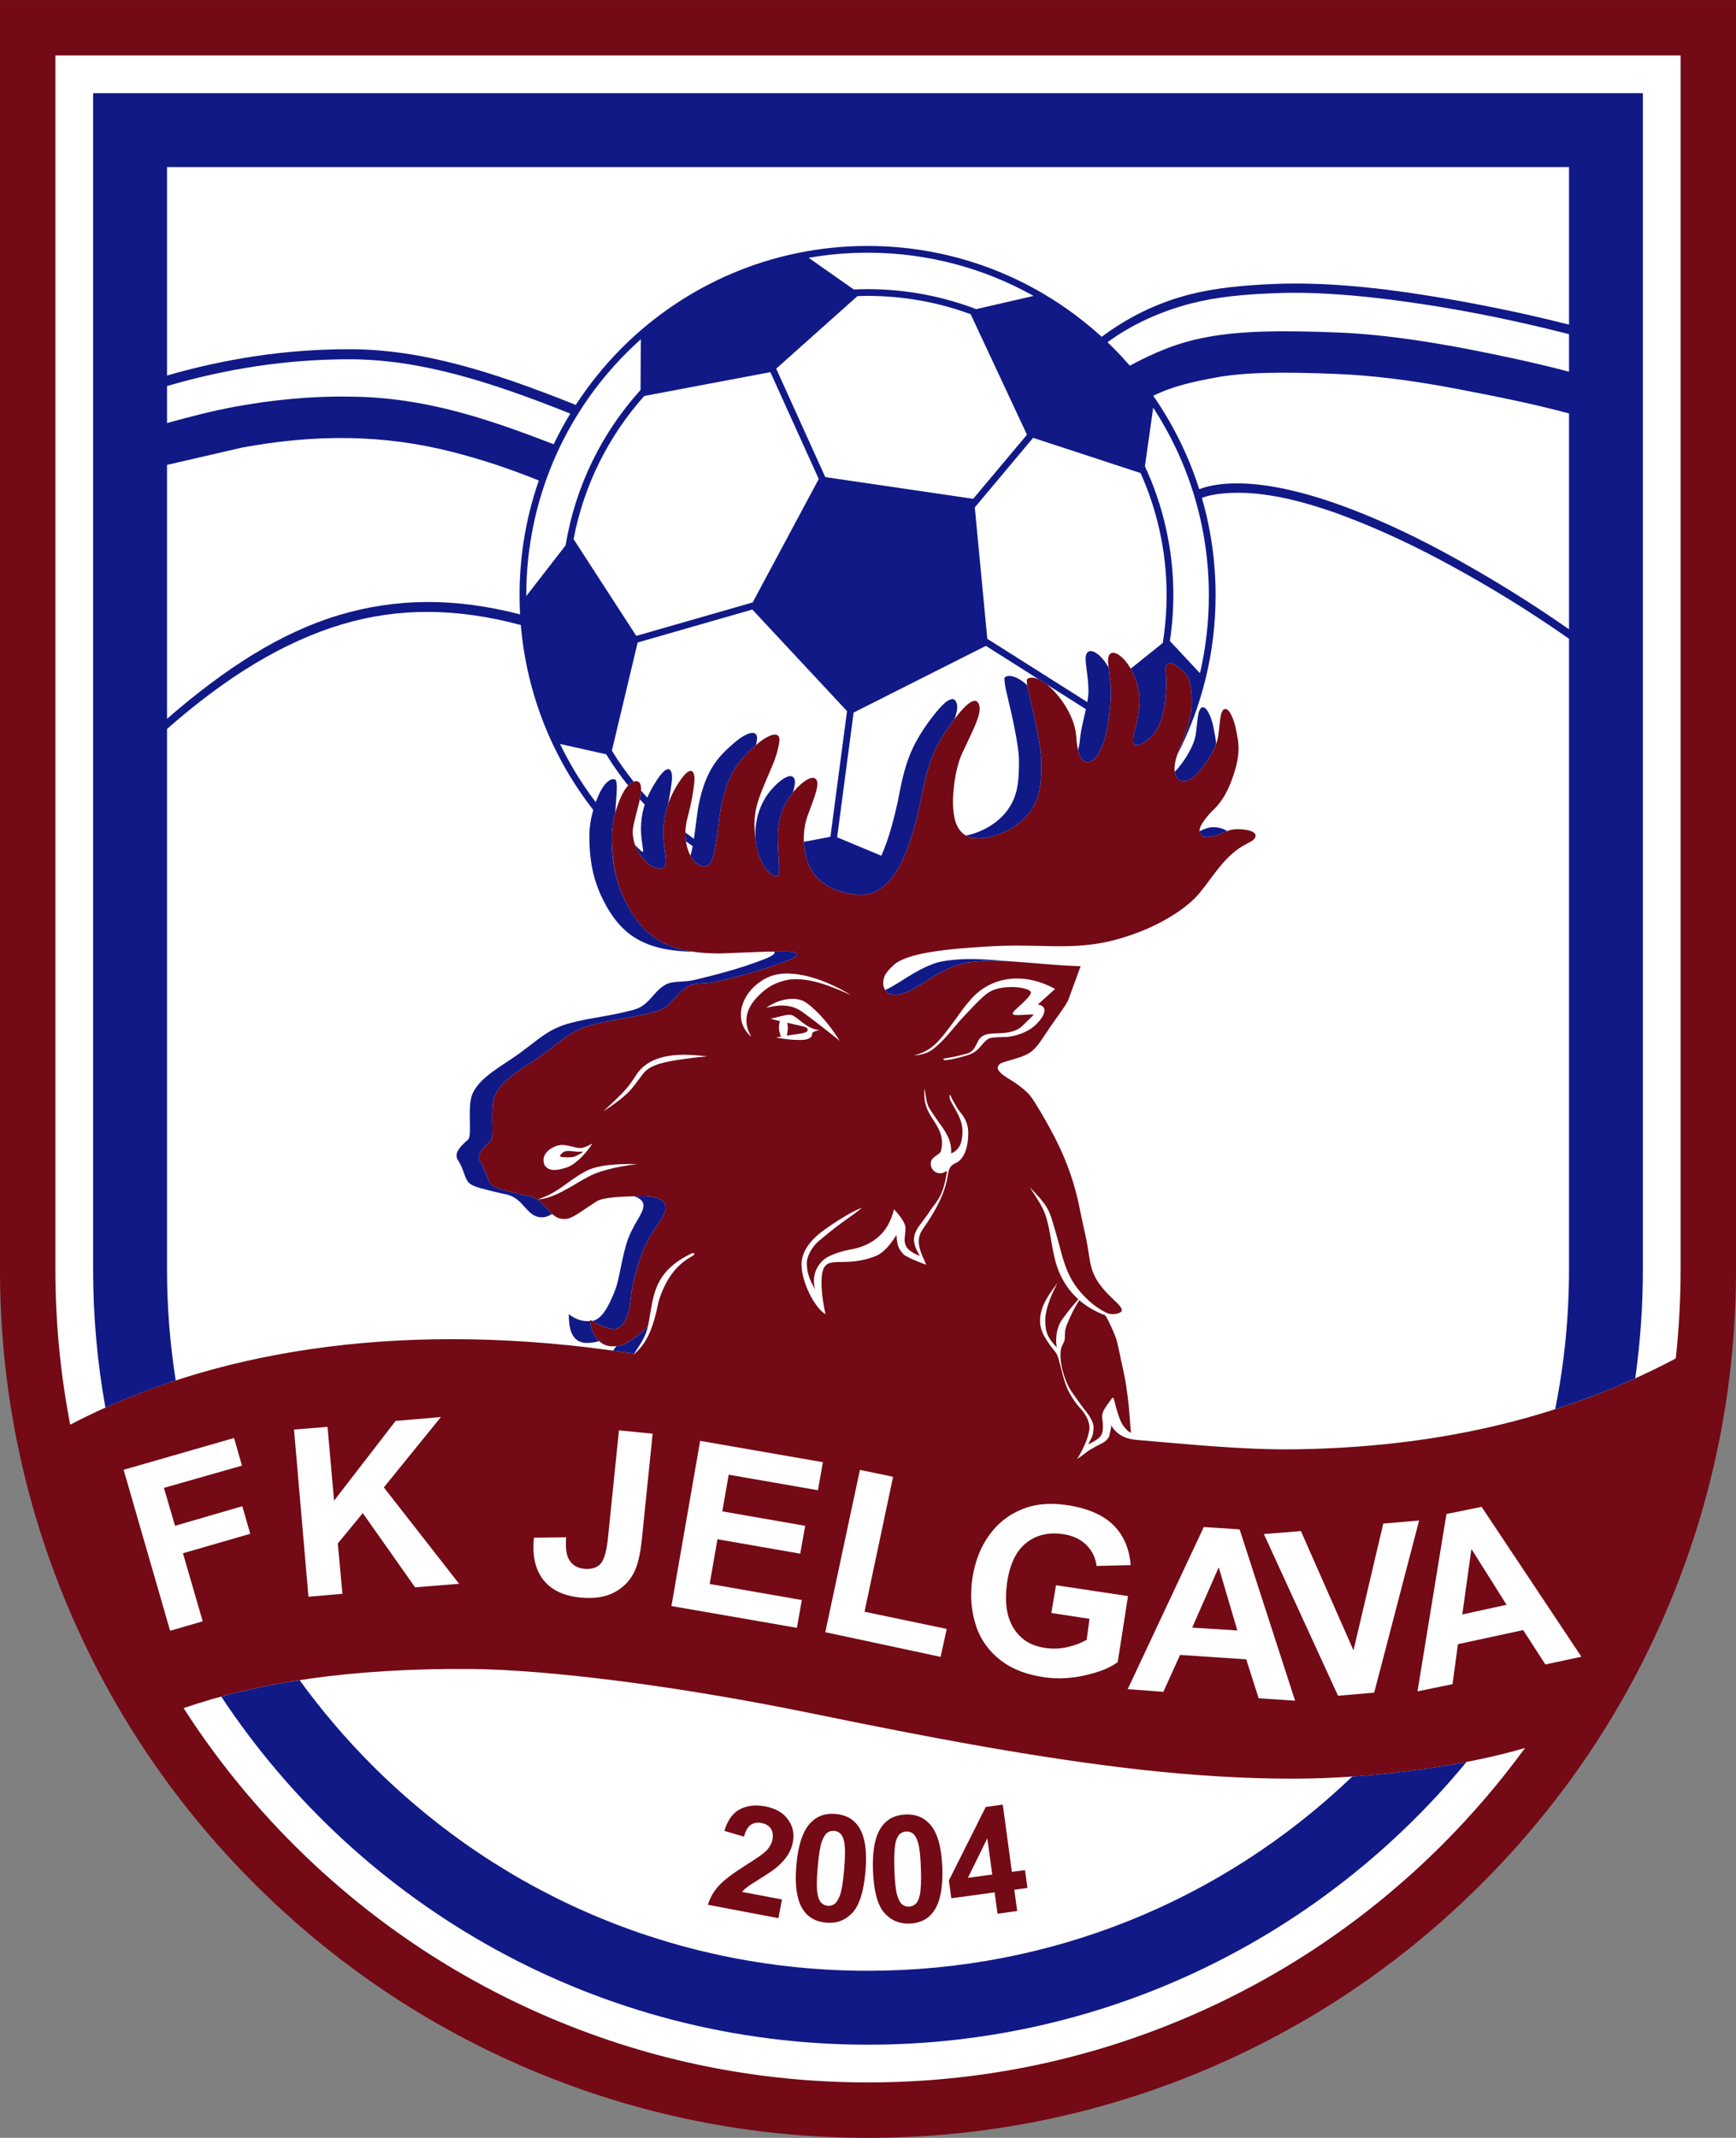 <?xml version="1.0" encoding="UTF-8"?>
<svg xmlns="http://www.w3.org/2000/svg" xmlns:xlink="http://www.w3.org/1999/xlink" width="267.96pt" height="329.89pt" viewBox="0 0 267.96 329.89" version="1.1">
<rect x="0" y="0" width="267.96" height="329.89" fill="#808080" stroke="none"/>
<g id="surface1">
<path style=" stroke:none;fill-rule:nonzero;fill:rgb(45.093%,3.922%,8.617%);fill-opacity:1;" d="M 0 0.004 L 0 195.91 C 0 213.988 3.543 231.539 10.535 248.066 C 17.285 264.023 26.941 278.348 39.242 290.648 C 51.543 302.949 65.867 312.605 81.824 319.355 C 98.352 326.344 115.898 329.891 133.98 329.891 C 152.062 329.891 169.609 326.344 186.137 319.355 C 202.094 312.605 216.422 302.949 228.719 290.648 C 241.02 278.348 250.68 264.023 257.43 248.066 C 264.418 231.539 267.961 213.988 267.961 195.91 L 267.965 0.004 "/>
<path style=" stroke:none;fill-rule:nonzero;fill:rgb(100%,100%,100%);fill-opacity:1;" d="M 222.672 284.602 C 211.152 296.121 197.738 305.16 182.805 311.477 C 167.34 318.02 150.91 321.336 133.98 321.336 C 117.051 321.336 100.621 318.02 85.156 311.477 C 70.219 305.16 56.809 296.121 45.289 284.602 C 38.855 278.164 33.191 271.137 28.344 263.582 C 39.488 259.707 53.914 257.383 72.809 257.539 C 84.262 257.668 103.621 259.938 125.621 264.457 C 142.645 267.953 160.105 271.309 176.375 273.113 C 184.488 274.008 192.32 274.465 199.629 274.469 C 212.453 274.445 226.602 272.375 235.406 269.715 C 231.574 274.969 227.328 279.941 222.672 284.602 "/>
<path style=" stroke:none;fill-rule:nonzero;fill:rgb(100%,100%,100%);fill-opacity:1;" d="M 259.41 195.91 C 259.41 200.52 259.152 205.098 258.664 209.625 C 240.27 219.352 220.551 223.371 199.793 223.641 C 191.852 223.742 183.559 222.867 175.395 222.188 C 173.691 222.047 172.289 221.316 171.539 219.957 C 171.48 220.465 171.289 221.355 171.215 221.609 C 171.117 221.93 170.605 222.453 170.352 222.57 C 170.066 222.703 168.434 223.594 168.27 223.695 C 167.586 224.117 167.004 224.672 166.246 225.148 C 167.137 223.754 167.945 222.023 168.145 220.594 C 168.273 219.672 167.785 218.434 166.754 217.316 C 165.812 216.297 165.164 215.148 164.906 214.621 C 164.227 213.242 163.895 211.48 163.594 210.426 C 163.48 210.027 163.348 209.422 163.152 209.035 C 162.871 208.477 162.488 208.16 162.148 207.672 C 161.344 206.5 160.547 205.426 160.535 203.801 C 160.52 201.32 162.305 199.254 163.242 197.957 C 162.555 199.258 161.328 201.746 161.34 203.805 C 161.348 205.742 161.824 206.508 163.109 207.922 C 162.852 206.379 163.176 204.66 163.918 203.648 C 165.172 201.941 165.422 201.68 166.449 200.484 C 165.418 199.551 164.539 198.516 163.727 196.84 C 162.285 193.875 162.363 190.363 161.336 187.391 C 160.895 186.109 159.926 184.746 158.949 183.199 C 159.656 183.969 161.402 185.605 162.027 187.219 C 162.527 188.492 163.305 191.383 163.789 193.211 C 164.562 196.137 165.438 197.859 166.793 199.402 C 167.797 200.551 169.07 201.727 170.738 202.551 C 171.539 202.945 172.414 202.762 172.848 202.559 C 173.617 202.207 172.781 201.371 171.945 200.598 C 170.211 198.973 169.262 197.734 168.703 196.316 C 168.223 195.086 168.121 193.699 167.82 192.023 C 167.547 190.484 167.004 188.289 166.715 186.781 C 165.531 180.594 163.289 176.242 161.395 172.914 C 160.277 170.945 159.219 169.215 158.676 168.695 C 157.215 167.297 155.984 166.648 155.426 166.289 C 154.75 165.855 153.984 165.281 154.004 164.734 C 154.016 164.434 154.281 164.094 154.906 163.906 C 156.996 163.289 158.105 163.008 158.988 162.406 C 159.793 161.859 160.41 161.039 161.328 159.629 C 162.867 157.262 164.688 154.988 164.93 154.199 L 166.797 149.098 C 161.078 148.914 155.523 148.043 151.641 148.301 C 150.262 148.391 148.754 148.543 147.594 148.965 C 143.441 150.477 140.812 153.492 138.125 153.512 C 136.84 153.523 136.305 152.52 136.324 151.668 C 136.352 150.512 136.879 149.941 137.918 148.941 C 139.836 147.094 145.926 146.535 149.43 146.258 C 152.215 146.039 154.707 145.91 156.852 145.914 C 164.172 145.926 168.52 146.691 176.039 143.742 C 179.301 142.465 183.121 140.27 185.156 137.797 C 186.668 135.957 187.867 134.078 189.289 132.602 C 189.949 131.922 190.707 131.254 191.387 130.812 C 192.703 129.957 193.789 129.746 193.805 128.938 C 193.824 128.113 191.621 127.828 190.352 127.992 C 189.098 128.152 187.953 129.133 186.348 129.148 C 185.453 129.16 185.164 128.535 185.156 128.109 C 185.145 127.344 186.562 125.633 187.32 124.934 C 188.734 123.629 189.602 121.801 190.148 120.297 C 190.773 118.578 191.176 117.031 191.176 115.492 C 191.18 114.535 191.02 113.773 190.754 112.445 C 190.5 111.184 189.84 109.383 189.125 109.398 C 188.234 109.418 188.324 112.02 187.996 113.777 C 187.602 115.898 185.676 118.535 184.574 119.598 C 183.379 120.754 182.496 120.664 181.945 120.27 C 181.176 119.715 181.023 118.266 181.84 116.102 C 182.809 113.543 183.969 111.273 183.953 108.102 C 183.949 106.938 183.797 105.809 183.504 104.863 C 183.246 104.051 182.453 103.395 181.805 102.898 C 180.859 102.176 179.902 101.992 179.922 103.242 C 179.934 103.98 180.035 104.688 180.023 105.363 C 179.988 107.891 179.672 109.988 179.062 111.535 C 178.551 112.852 177.781 113.812 176.645 114.531 C 175.941 114.965 174.918 115.414 174.914 114.195 C 174.91 113.184 175.262 112.676 175.48 111.461 C 175.969 108.809 176.246 106.809 174.902 103.91 C 173.602 101.102 171.348 99.738 171.055 101.547 C 170.906 102.461 171.465 104.582 171.469 106.902 C 171.473 109.055 170.953 112.613 170.535 113.98 C 169.898 116.043 168.902 117.641 167.859 117.613 C 166.91 117.586 166.316 116.52 166.121 113.621 C 165.895 110.227 163.086 106.508 160.906 105.133 C 160.305 104.758 159.723 104.559 159.234 104.566 C 158.832 104.57 158.461 104.723 158.488 105.047 C 158.559 105.906 158.598 106.188 158.891 107.406 C 159.438 109.699 160.738 115.113 160.738 117.645 C 160.738 120.953 160.617 123.699 158.176 126.215 C 155.461 129.008 151.188 129.82 149.512 129.133 C 148.02 128.52 147.098 127.078 147.098 123.672 C 147.098 122.711 147.254 118.984 148.551 116.16 C 149.871 113.281 151.199 110.906 151.219 109.387 C 151.223 108.734 150.926 108.148 150.504 108.145 C 149.492 108.133 148.023 110.035 146.996 111.402 C 145.68 113.145 144.473 115.176 143.738 117.172 C 142.707 119.957 142.324 122.621 142.004 124.109 C 140.973 128.605 138.781 138.168 132.859 138.074 C 130.188 138.031 126.727 136.934 125.152 134.109 C 124.031 132.105 123.641 128.707 124.656 125.887 C 125.645 123.133 126.898 120.395 125.629 120.051 C 125.035 119.887 123.871 120.578 122.512 122.129 C 121.211 123.609 120.016 126.055 120.047 129.152 C 120.074 132.227 120.586 135.227 119.871 135.246 C 119.254 135.262 118.293 134.316 117.688 133.25 C 116.914 131.891 116.559 130.117 116.465 127.676 C 116.355 124.926 117.121 123.062 118.395 120.078 C 119.402 117.723 119.926 116.637 120.285 114.551 C 120.441 113.641 120.055 113.324 119.543 113.352 C 118.723 113.398 117.48 114.289 116.945 114.754 C 114.652 116.754 112.418 118.684 111.266 124.668 C 111.105 125.512 110.938 127.07 110.738 128.5 C 110.371 131.094 110.078 133.711 108.734 133.691 C 107.703 133.676 106.715 132.648 106.207 131.195 C 105.723 129.801 105.578 128.156 106.164 126 C 106.746 123.848 107.039 122.035 107.176 120.656 C 107.324 119.098 106.734 117.789 104.863 120.617 C 103.141 123.227 102.359 125.859 102.391 128.668 C 102.43 131.723 103.555 134.059 101.84 134.027 C 100.621 134.008 99.625 133.035 98.77 131.844 C 98 130.773 97.684 129.445 97.66 128.379 C 97.645 127.672 98.035 126.254 98.516 124.387 C 99.109 122.094 99.125 120.824 98.422 120.582 C 97.801 120.367 96.797 121.012 96.016 122.625 C 95.176 124.352 94.41 126.855 94.43 129.207 C 94.469 134.07 95.414 136.48 96.07 138.109 C 98.871 144.309 102.57 147.109 110.984 147.125 C 111.668 147.125 117.855 146.848 118.23 146.848 C 119.988 146.852 121.77 146.742 122.59 146.938 C 123.32 147.113 123.309 147.547 121.414 148.281 C 117.793 149.691 114.445 150.559 110.742 151.461 C 108.941 151.902 107.383 151.547 106.184 152.207 C 104.242 153.277 103.711 155.445 101.238 156.094 C 97.094 157.18 94.707 157.27 91.562 158.105 C 88.18 159.004 86.918 160.402 83.684 162.77 C 81.035 164.715 77.871 166.254 76.543 168.723 C 75.887 169.945 75.98 171.738 75.977 172.84 C 76.047 176.305 75.965 175.855 75.117 176.648 C 74.324 177.398 73.535 178.344 74.152 179.293 C 75.105 180.746 75.148 182.172 75.898 182.836 C 76.344 183.227 77.105 183.496 78.504 183.84 C 79.754 184.145 80.621 184.387 81.418 184.527 C 83.047 184.824 83.859 185.871 84.473 186.543 C 85.25 187.391 85.848 188.098 87.152 188.105 C 88.273 188.109 89.445 187.094 92.039 185.406 C 93.117 184.711 96.113 184.625 99.02 184.574 C 101.426 184.531 102.801 185.305 102.785 186.266 C 102.762 187.719 100.91 189.328 99.566 192.309 C 98.266 195.195 97.531 198.602 97.395 200.109 C 97.117 203.227 96.227 205.07 94.672 205.07 C 93.891 205.07 92.477 204.523 91.09 203.66 C 91.109 205.355 92.27 207.77 94.535 207.754 C 96.301 207.738 96.957 207.148 98.477 206.035 C 99.113 205.57 99.949 204.801 100.203 204.312 C 100.031 205.98 99.078 207.473 97.879 208.93 C 96.98 208.645 95.738 208.629 93.848 208.305 C 60.59 203.848 32.336 208.598 10.836 219.84 L 10.836 219.844 C 9.324 212.016 8.551 204.02 8.551 195.91 L 8.551 8.555 L 259.41 8.555 "/>
<path style=" stroke:none;fill-rule:nonzero;fill:rgb(45.093%,3.922%,8.617%);fill-opacity:1;" d="M 170.539 202.938 C 169.023 202.371 167.691 201.59 166.586 200.629 C 165.758 201.945 165.207 203.105 164.684 204.391 C 164.43 205.016 164.355 205.5 164.367 206.359 C 164.379 207.176 163.891 207.441 163.754 208.258 C 163.617 209.074 163.715 210.301 163.996 211.41 C 164.277 212.508 164.746 213.82 165.52 214.906 C 166.23 215.902 166.715 216.633 167.277 217.344 C 167.895 218.121 168.824 219.262 168.789 220.336 C 168.746 221.707 168.5 221.758 167.961 222.891 C 169.801 221.961 170.23 221.605 170.246 220.164 C 170.262 219.246 169.922 218.57 170.312 217.742 C 170.629 217.082 171.266 216.305 171.641 215.762 C 171.945 215.324 172.078 216.605 172.273 217.211 C 172.562 218.113 172.895 219.391 173.441 220.078 C 174.074 220.871 174.281 220.957 174.562 221.098 C 174.398 219.262 174.305 217.305 174.074 215.613 C 173.867 214.113 173.789 213.25 173.402 211.562 C 173.055 210.035 172.691 208.02 172.34 206.762 C 172.098 205.891 170.805 203.059 170.539 202.938 "/>
<path style=" stroke:none;fill-rule:nonzero;fill:rgb(100%,100%,100%);fill-opacity:1;" d="M 89.988 177.68 C 89.887 177.844 89.672 177.984 89.504 178.074 C 88.859 178.418 88.562 178.586 87.805 178.586 C 87.523 178.586 86.676 178.613 86.473 178.449 C 86.297 178.305 86.887 177.809 87.047 177.734 C 87.801 177.383 89.023 177.883 89.988 177.68 M 91.418 176.445 C 91.082 176.691 90.051 177.164 89.605 177.156 C 88.793 177.148 87.801 176.691 86.805 176.676 C 85.625 176.656 83.891 177.664 83.891 178.977 C 83.891 179.242 83.93 179.656 84.137 179.906 C 84.508 180.367 85.023 180.543 85.555 180.543 C 86.168 180.539 86.836 180.34 87.391 180.18 C 89.059 179.695 91.02 177.25 91.418 176.445 M 83.008 185.07 C 86.176 184.059 87.578 182.277 90.098 180.906 C 91.68 179.949 94.105 179.547 98.418 179.629 C 94.906 180.043 92.223 180.762 90.621 181.68 C 88.223 182.992 85.383 185.027 83.008 185.07 M 97.789 209.039 C 98.629 207.695 99.234 206.898 99.707 205.691 C 100.105 204.656 100.238 203.309 100.598 201.359 C 101.191 198.133 102.336 195.562 106.715 193.426 C 107.113 193.25 107.477 193.516 106.797 193.859 C 104.59 195.07 103.32 196.871 102.527 198.57 C 102.133 199.414 101.777 200.312 101.637 200.941 C 100.777 205.164 99.805 207.34 97.789 209.039 M 142.684 167.973 C 142.57 169.719 142.883 170.789 143.418 171.762 C 144.234 173.246 145.406 174.43 145.406 176.391 C 145.406 176.777 145.312 177.641 145.109 177.852 C 144.512 178.449 143.684 178.602 143.668 179.539 C 143.652 180.527 144.426 181.051 145.109 181.051 C 145.777 181.055 146.203 180.539 146.176 180.785 C 145.906 182.32 145.641 183.703 144.871 184.984 C 144.477 185.648 143.77 186.48 143.57 186.812 C 142.992 187.781 141.883 189.047 141.512 189.746 C 141.086 190.551 140.617 191.641 141.988 193.77 C 141.402 193.66 140.223 192.945 139.945 192.457 C 139.352 191.406 139.766 190.895 139.766 189.477 C 139.766 188.984 139.383 188.113 137.996 186.594 C 137.586 188.125 136.578 191.918 131.102 192.848 C 129.891 193.059 128.094 193.66 127.359 194.219 C 125.965 195.289 125.289 196.918 125.816 199.039 C 125.379 198.027 124.539 196.984 124.539 194.863 C 124.539 193.812 125.41 192.324 126.34 191.543 C 127.68 190.418 128.938 189.395 130.059 188.594 C 131.02 187.91 132.324 187.004 133.078 186.348 C 131.152 187.07 128.734 188.738 127.516 189.574 C 125.23 191.141 123.719 193.016 123.719 195.137 C 123.719 197.836 125.758 201.859 127.426 202.793 C 126.98 200.855 126.586 198.043 126.934 196.395 C 127.055 195.82 127.223 195.332 127.777 195.023 C 128.27 194.742 129.062 194.742 130.059 194.734 C 132.027 194.719 133.555 194.457 135.133 193.836 C 136.582 193.266 137.691 191.629 138.371 190.582 C 138.434 191.352 138.5 192.141 138.816 192.699 C 138.93 192.902 139.414 193.578 139.664 193.719 C 140.883 194.406 141.711 194.684 142.965 195.168 C 142.402 193.715 141.047 191.66 142.395 189.734 C 144.273 187.059 145.832 184.332 146.273 181.477 C 146.5 180.023 146.832 179.793 147.621 179.418 C 148.746 178.887 149.434 177.129 149.453 175.027 C 149.492 173.191 148.77 172.297 148.059 171.418 C 147.816 171.125 146.863 169.445 146.832 169.32 C 146.594 168.445 146.441 169.305 146.73 169.871 C 147.465 171.301 148.559 172.691 148.559 174.543 C 148.559 176.176 148.207 177.391 146.812 177.996 C 146.926 175.957 146.02 174.711 144.766 172.969 C 144.395 172.449 143.523 171.219 143.27 170.66 C 142.93 169.898 142.812 168.359 142.684 167.973 M 141.07 162.867 C 143.859 162.133 144.871 160.887 147.766 156.895 C 148.281 156.184 148.895 155.293 149.652 154.445 C 152.559 150.887 157.656 149.746 162.859 152.605 L 160.199 155.004 C 161.934 155.281 161.219 156.844 159.859 158.145 C 158.598 159.344 156.543 160.012 154.949 160.027 C 154.164 160.039 152.91 160.062 152.539 160.309 C 151.488 161 151.246 162.066 149.762 162.68 C 149.188 162.91 147.043 163.512 145.977 163.59 C 145.516 163.617 145.598 163.359 145.699 163.344 C 147.168 163.137 148.363 162.82 149.277 162.574 C 150.012 162.375 150.352 161.848 150.645 161.301 C 150.977 160.688 151.117 160.047 152.031 159.695 C 152.387 159.559 152.961 159.477 153.566 159.461 C 154.809 159.43 156.805 159.418 157.938 158.176 L 159.539 156.594 C 159.719 156.457 157.902 156.629 157.191 156.641 C 156.523 156.648 155.93 156.609 156.645 155.895 C 157.137 155.402 159.098 153.801 159.125 153.172 C 159.141 152.695 157.652 152.32 156.242 152.309 C 153.965 152.293 152.824 152.871 151.887 153.684 C 151.008 154.445 150.031 155.516 148.754 156.859 C 147.348 158.34 145.641 160.742 143.879 161.992 C 143.191 162.484 142.246 162.797 141.07 162.867 M 93.117 171.492 C 94.387 170.273 95.73 169.137 96.852 167.785 C 97.477 167.035 97.922 166.262 98.504 165.434 C 100.391 163.062 103.824 162.297 109.16 163.02 C 107.637 163.121 106.07 163.344 104.922 163.508 C 101.695 163.965 100.066 164.598 99.254 165.711 C 98.328 166.855 97.742 167.883 96.621 168.902 C 95.617 169.809 94.418 170.652 93.117 171.492 M 115.965 159.992 C 114.562 157.562 114.984 155.094 118.414 152.504 C 119.645 151.652 121.305 151.078 122.855 151.094 C 125.523 151.117 128.098 152.094 131.383 153.574 C 128.07 151.516 123.852 149.938 120.602 150.262 C 119.363 150.387 118.32 150.801 117.32 151.508 C 114.266 153.602 113.172 157.594 115.965 159.992 M 118.254 155.527 C 120.656 154.879 122.445 155.07 124.07 156.309 C 125.883 157.645 127.727 159.078 129.594 160.594 C 128.238 158.332 126.172 155.941 124.523 154.785 C 122.902 153.551 120.094 154.191 118.254 155.527 M 121.516 157.82 C 121.66 158.434 121.629 159.094 121.434 159.801 L 123.543 159.496 C 125.121 159.293 124.902 158.566 123.867 158.359 Z M 118.934 157.199 C 120.059 156.988 121.145 156.578 121.898 156.582 C 122.965 156.586 124.258 158.77 126.496 158.957 C 126.098 159.031 125.367 159.199 125.363 159.504 C 125.371 160.176 124.672 160.523 123.273 160.473 C 122.238 160.484 121.082 160.324 119.789 160.105 C 120.152 160.035 120.359 159.992 120.555 159.949 C 120.191 159.152 120.137 158.375 120.391 157.578 "/>
<path style=" stroke:none;fill-rule:nonzero;fill:rgb(100%,100%,100%);fill-opacity:1;" d="M 163 244.617 L 162.281 248.895 L 168.164 249.801 L 167.734 253.039 C 166.867 253.531 165.949 253.887 164.801 254.152 C 163.648 254.426 162.516 254.457 161.426 254.305 C 159.23 253.992 157.676 253.094 156.539 251.379 C 155.402 249.66 155.02 247.281 155.449 244.234 C 155.852 241.402 156.816 239.367 158.359 238.117 C 159.902 236.871 161.805 236.406 164.066 236.727 C 165.562 236.941 166.754 237.496 167.648 238.367 C 168.543 239.238 169.086 240.32 169.27 241.637 L 174.523 241.512 C 174.344 239.074 173.48 236.953 171.879 235.359 C 170.281 233.77 167.816 232.695 164.629 232.242 C 162.18 231.895 160.105 232.059 158.336 232.676 C 156.02 233.48 154.18 234.867 152.766 236.785 C 151.352 238.707 150.453 241.012 150.074 243.684 C 149.727 246.148 149.902 248.5 150.609 250.742 C 151.32 252.984 152.645 254.805 154.484 256.219 C 156.32 257.629 158.555 258.441 161.238 258.82 C 163.352 259.121 165.43 258.996 167.605 258.492 C 169.777 257.984 171.289 257.375 172.527 256.477 L 174.113 246.289 "/>
<path style=" stroke:none;fill-rule:nonzero;fill:rgb(100%,100%,100%);fill-opacity:1;" d="M 137.852 227.883 L 132.734 226.812 L 127.387 251.863 L 145.184 255.668 L 146.133 251.359 L 133.445 248.707 "/>
<path style=" stroke:none;fill-rule:nonzero;fill:rgb(100%,100%,100%);fill-opacity:1;" d="M 213.512 235.105 L 208.918 254.664 L 200.801 236.254 L 195.086 236.723 L 206.531 261.668 L 212.113 261.191 L 219.047 234.629 "/>
<path style=" stroke:none;fill-rule:nonzero;fill:rgb(100%,100%,100%);fill-opacity:1;" d="M 225.715 249.121 L 227.121 239.016 L 232.547 247.633 Z M 228.691 232.52 L 223.266 233.625 L 218.797 260.996 L 224.207 259.875 L 225.039 253.711 L 235.105 251.535 L 238.539 256.84 L 244.094 255.645 "/>
<path style=" stroke:none;fill-rule:nonzero;fill:rgb(100%,100%,100%);fill-opacity:1;" d="M 37.402 232.422 L 27.016 235.445 L 25.305 229.594 L 37.348 226.16 L 36.129 221.895 L 19.082 226.801 L 26.258 251.645 L 31.289 250.184 L 28.238 239.68 L 38.625 236.676 "/>
<path style=" stroke:none;fill-rule:nonzero;fill:rgb(100%,100%,100%);fill-opacity:1;" d="M 184.02 251.16 L 188.117 241.848 L 190.988 251.594 Z M 185.812 235.633 L 174.066 260.656 L 179.57 261.062 L 182.148 255.371 L 192.363 256.051 L 194.277 262.055 L 199.902 262.43 L 191.34 235.996 "/>
<path style=" stroke:none;fill-rule:nonzero;fill:rgb(100%,100%,100%);fill-opacity:1;" d="M 93.848 237.273 C 93.633 239.363 93.254 240.684 92.707 241.297 C 92.156 241.914 91.297 242.191 90.141 242.074 C 88.992 241.957 88.18 241.406 87.711 240.422 C 87.398 239.773 87.289 238.707 87.383 237.219 L 82.414 237.285 C 82.141 240.043 82.621 242.203 83.848 243.766 C 85.078 245.34 86.965 246.246 89.512 246.508 C 91.68 246.727 93.473 246.457 94.895 245.68 C 96.312 244.906 97.355 243.797 98.008 242.344 C 98.504 241.238 98.859 239.605 99.078 237.477 L 100.738 221.23 L 95.539 220.715 "/>
<path style=" stroke:none;fill-rule:nonzero;fill:rgb(100%,100%,100%);fill-opacity:1;" d="M 123.766 246.898 L 109.543 244.418 L 110.742 237.52 L 123.52 239.746 L 124.285 235.445 L 111.492 233.219 L 112.477 227.559 L 126.258 229.957 L 127.012 225.629 L 108.07 222.336 L 103.637 247.828 L 123.004 251.188 "/>
<path style=" stroke:none;fill-rule:nonzero;fill:rgb(100%,100%,100%);fill-opacity:1;" d="M 68.059 218.66 L 61.062 219.262 L 51.562 231.57 L 50.559 220.18 L 45.383 220.594 L 47.609 246.391 L 52.855 245.934 L 52.141 238.168 L 55.996 233.488 L 64.074 244.938 L 70.863 244.391 L 59.246 229.52 "/>
<path style=" stroke:none;fill-rule:nonzero;fill:rgb(45.093%,3.922%,8.617%);fill-opacity:1;" d="M 118.105 278.742 C 116.645 278.465 115.359 278.605 114.246 279.164 C 113.129 279.727 112.32 280.844 111.809 282.52 L 114.844 283.414 C 115.078 282.523 115.422 281.914 115.879 281.598 C 116.336 281.281 116.887 281.18 117.539 281.305 C 118.195 281.43 118.672 281.715 118.973 282.156 C 119.277 282.602 119.359 283.168 119.23 283.859 C 119.109 284.484 118.773 285.078 118.227 285.641 C 117.82 286.043 116.797 286.766 115.145 287.801 C 113.102 289.086 111.691 290.156 110.918 291.023 C 110.137 291.891 109.59 292.855 109.262 293.926 L 120.152 295.992 L 120.699 293.105 L 114.531 291.934 C 114.746 291.684 115.016 291.438 115.332 291.195 C 115.648 290.949 116.387 290.469 117.539 289.758 C 118.684 289.047 119.496 288.484 119.965 288.074 C 120.668 287.465 121.215 286.852 121.598 286.238 C 121.984 285.633 122.25 284.961 122.387 284.23 C 122.633 282.949 122.379 281.789 121.629 280.754 C 120.879 279.719 119.707 279.047 118.105 278.742 "/>
<path style=" stroke:none;fill-rule:nonzero;fill:rgb(45.093%,3.922%,8.617%);fill-opacity:1;" d="M 141.965 292.469 C 141.824 293.109 141.605 293.551 141.312 293.805 C 141.023 294.059 140.688 294.195 140.301 294.207 C 139.922 294.223 139.578 294.113 139.273 293.883 C 138.969 293.652 138.703 293.18 138.484 292.461 C 138.27 291.746 138.121 290.422 138.051 288.492 C 137.984 286.555 138.047 285.176 138.234 284.352 C 138.379 283.715 138.594 283.27 138.887 283.012 C 139.176 282.762 139.516 282.625 139.895 282.613 C 140.277 282.598 140.621 282.711 140.926 282.941 C 141.23 283.176 141.496 283.652 141.715 284.367 C 141.934 285.086 142.078 286.41 142.148 288.344 C 142.215 290.281 142.152 291.656 141.965 292.469 M 143.609 281.574 C 142.672 280.461 141.402 279.934 139.801 279.992 C 138.203 280.047 136.98 280.656 136.129 281.812 C 135.098 283.211 134.637 285.465 134.746 288.57 C 134.859 291.734 135.426 293.914 136.453 295.113 C 137.48 296.312 138.793 296.883 140.395 296.828 C 141.996 296.77 143.219 296.164 144.07 295.008 C 145.102 293.605 145.562 291.344 145.453 288.227 C 145.344 285.102 144.727 282.879 143.609 281.574 "/>
<path style=" stroke:none;fill-rule:nonzero;fill:rgb(45.093%,3.922%,8.617%);fill-opacity:1;" d="M 130.297 288.48 C 130.133 290.41 129.918 291.723 129.664 292.426 C 129.406 293.133 129.121 293.59 128.805 293.805 C 128.484 294.02 128.141 294.109 127.762 294.082 C 127.379 294.047 127.047 293.895 126.77 293.625 C 126.492 293.355 126.297 292.898 126.188 292.258 C 126.039 291.434 126.047 290.059 126.215 288.129 C 126.379 286.203 126.594 284.883 126.848 284.176 C 127.105 283.477 127.391 283.016 127.703 282.793 C 128.023 282.582 128.371 282.484 128.754 282.52 C 129.133 282.551 129.465 282.703 129.742 282.969 C 130.02 283.242 130.215 283.695 130.324 284.336 C 130.469 285.172 130.465 286.551 130.297 288.48 M 128.98 279.906 C 127.383 279.766 126.09 280.23 125.098 281.293 C 123.914 282.543 123.188 284.727 122.922 287.844 C 122.652 290.953 123 293.234 123.957 294.688 C 124.746 295.887 125.941 296.551 127.535 296.688 C 129.133 296.828 130.473 296.324 131.559 295.176 C 132.645 294.035 133.324 291.883 133.594 288.727 C 133.859 285.633 133.512 283.359 132.555 281.91 C 131.762 280.711 130.57 280.043 128.98 279.906 "/>
<path style=" stroke:none;fill-rule:nonzero;fill:rgb(45.093%,3.922%,8.617%);fill-opacity:1;" d="M 149.398 289.766 L 152.398 283.668 L 153.156 289.258 Z M 158.219 288.574 L 156.188 288.844 L 154.785 278.473 L 152.152 278.832 L 146.465 290.176 L 146.836 292.918 L 153.527 292.012 L 153.973 295.301 L 157.008 294.891 L 156.562 291.602 L 158.59 291.328 "/>
<path style=" stroke:none;fill-rule:nonzero;fill:rgb(6.665%,9.813%,52.93%);fill-opacity:1;" d="M 14.375 14.379 L 14.375 195.91 C 14.375 203.18 15.027 210.297 16.27 217.211 C 19.734 215.652 23.355 214.254 27.125 213.02 C 26.238 207.414 25.781 201.695 25.781 195.91 L 25.781 112.484 C 35 104.387 43.812 99.031 52.742 96.355 C 61.488 93.734 70.48 93.793 80.391 96.445 C 81.293 107.16 85.332 116.973 91.57 124.98 C 91.211 126.238 90.969 127.613 90.969 128.941 C 90.969 133.805 91.957 136.219 92.609 137.848 C 95.348 143.906 98.945 146.719 106.969 146.855 C 101.301 146.02 98.379 143.219 96.07 138.109 C 95.414 136.48 94.43 134.07 94.43 129.207 C 94.43 127.941 94.637 126.637 94.969 125.43 C 94.988 125.023 95.02 124.586 95.055 124.125 C 95.254 121.73 95.312 120.383 94.875 120.262 C 94.242 120.09 93.336 120.746 92.555 122.359 C 92.344 122.793 92.141 123.273 91.953 123.785 C 89.836 120.996 87.98 117.988 86.445 114.801 L 93.57 116.395 C 94.59 118.07 95.73 119.676 96.953 121.215 C 97.246 120.91 97.539 120.719 97.809 120.621 C 96.59 119.09 95.461 117.496 94.445 115.836 L 98.426 99.141 L 116.125 94.059 L 130.742 109.73 L 128.18 129.121 L 124.082 129.902 C 124.148 131.508 124.539 133.016 125.152 134.109 C 126.672 136.828 129.938 137.945 132.562 138.062 C 132.664 138.066 132.766 138.074 132.859 138.074 C 138.781 138.168 140.973 128.605 142.004 124.109 C 142.324 122.621 142.707 119.957 143.734 117.172 C 144.477 115.176 145.68 113.145 146.996 111.398 C 147.105 111.254 147.219 111.102 147.34 110.945 C 147.594 110.25 147.75 109.637 147.754 109.125 C 147.762 108.469 147.465 107.887 147.039 107.879 C 146.031 107.867 144.562 109.773 143.535 111.137 C 142.219 112.879 141.016 114.91 140.273 116.906 C 139.246 119.695 138.863 122.355 138.543 123.844 C 138.055 125.969 137.309 129.215 136.035 132.047 L 129.215 129.203 L 131.758 109.957 L 152.176 99.664 L 160.359 104.844 C 160.539 104.926 160.719 105.02 160.906 105.133 C 161.109 105.262 161.324 105.418 161.535 105.586 L 167.617 109.434 C 167.289 110.91 166.855 112.484 166.707 114.059 C 166.645 114.73 166.535 115.273 166.395 115.711 C 166.691 117.055 167.188 117.594 167.859 117.609 C 168.902 117.641 169.898 116.043 170.535 113.98 C 170.953 112.613 171.473 109.055 171.469 106.902 C 171.465 105.441 171.242 104.059 171.117 103.004 C 169.797 100.645 167.859 99.617 167.594 101.281 C 167.445 102.199 168.004 104.316 168.008 106.641 C 168.008 107.18 167.941 107.75 167.84 108.344 L 152.395 98.574 L 150.465 78.297 L 159.465 67.562 L 176.051 72.996 C 178.629 78.754 180.074 85.125 180.074 91.84 C 180.074 93.812 179.945 95.781 179.695 97.719 C 179.633 98.219 179.562 98.719 179.48 99.215 L 174.523 103.188 C 174.656 103.414 174.785 103.652 174.902 103.91 C 176.246 106.809 175.969 108.809 175.48 111.461 C 175.258 112.676 174.91 113.184 174.914 114.195 C 174.918 115.414 175.941 114.965 176.645 114.531 C 177.781 113.812 178.551 112.852 179.062 111.535 C 179.672 109.988 179.984 107.891 180.023 105.363 C 180.035 104.688 179.934 103.98 179.922 103.242 C 179.902 101.988 180.859 102.172 181.809 102.898 C 182.453 103.395 183.246 104.051 183.504 104.863 C 183.797 105.809 183.949 106.938 183.953 108.102 C 183.969 111.273 182.809 113.543 181.84 116.102 C 181.797 116.223 181.766 116.328 181.727 116.441 C 185.504 109.07 187.633 100.711 187.633 91.852 C 187.633 86.637 186.895 81.594 185.516 76.824 C 187.125 76.234 189.016 76.047 191.176 76.043 C 195.711 76.031 201.359 77.297 208.004 79.828 C 212.855 81.68 218.242 84.152 223.93 87.266 C 229.805 90.477 235.68 94.012 242.184 98.566 L 242.184 195.91 C 242.184 203.227 241.457 210.434 240.047 217.449 C 244.227 216.109 248.348 214.527 252.41 212.688 C 253.18 207.203 253.586 201.605 253.586 195.91 L 253.586 14.379 "/>
<path style=" stroke:none;fill-rule:nonzero;fill:rgb(100%,100%,100%);fill-opacity:1;" d="M 25.781 59.57 C 30.379 58.227 34.887 57.227 39.332 56.551 C 44.27 55.797 49.109 55.441 53.895 55.441 C 59.324 55.438 64.777 56.289 70.512 57.805 C 76.012 59.258 81.781 61.324 88.027 63.824 C 87.094 65.352 86.242 66.926 85.465 68.551 C 75.219 64.602 65.531 61.309 54.215 61.211 C 48.078 61.09 42.051 61.699 36.258 62.762 C 32.652 63.422 29.145 64.355 25.781 65.281 "/>
<path style=" stroke:none;fill-rule:nonzero;fill:rgb(100%,100%,100%);fill-opacity:1;" d="M 80.277 94.805 C 70.281 92.215 61.176 92.262 52.301 94.922 C 43.395 97.594 34.871 103.035 25.781 110.914 L 25.781 71.738 L 37.41 69.055 C 42.824 68.062 48.422 67.488 54.09 67.605 C 59.227 67.707 64.469 68.367 69.848 69.746 C 74.125 70.848 78.113 72.117 83.168 74.145 C 81.242 79.691 80.195 85.648 80.195 91.852 C 80.195 92.844 80.223 93.828 80.277 94.805 "/>
<path style=" stroke:none;fill-rule:nonzero;fill:rgb(100%,100%,100%);fill-opacity:1;" d="M 81.238 91.977 C 81.238 91.934 81.234 91.895 81.234 91.852 C 81.234 77.258 87.133 64.043 96.668 54.477 C 97.395 53.746 98.145 53.039 98.914 52.355 L 98.871 60.176 C 92.922 66.75 88.809 75.008 87.309 84.145 "/>
<path style=" stroke:none;fill-rule:nonzero;fill:rgb(100%,100%,100%);fill-opacity:1;" d="M 116.176 92.961 L 98.211 98.121 L 88.535 83.195 C 90.125 74.809 93.98 67.223 99.445 61.102 L 118.91 57.426 L 126.379 73.914 "/>
<path style=" stroke:none;fill-rule:nonzero;fill:rgb(100%,100%,100%);fill-opacity:1;" d="M 150.215 76.973 L 127.387 73.621 L 119.809 56.891 L 132.344 45.699 C 132.859 45.684 133.371 45.66 133.895 45.66 C 139.492 45.66 144.859 46.656 149.824 48.484 L 158.516 67.078 "/>
<path style=" stroke:none;fill-rule:nonzero;fill:rgb(100%,100%,100%);fill-opacity:1;" d="M 150.676 47.699 C 145.457 45.715 139.805 44.617 133.895 44.617 C 133.188 44.617 132.484 44.641 131.785 44.672 L 124.82 39.781 C 127.777 39.266 130.812 38.992 133.914 38.992 C 143.215 38.992 151.953 41.418 159.539 45.664 "/>
<path style=" stroke:none;fill-rule:nonzero;fill:rgb(100%,100%,100%);fill-opacity:1;" d="M 133.914 37.953 C 119.086 37.953 105.652 43.988 95.93 53.742 C 93.285 56.398 90.918 59.328 88.871 62.484 C 82.465 59.914 76.559 57.789 70.91 56.297 C 65.055 54.754 59.473 53.883 53.895 53.887 C 49.012 53.887 44.09 54.246 39.098 55.008 C 34.734 55.672 30.305 56.641 25.781 57.945 L 25.781 25.781 L 242.184 25.781 L 242.184 50.09 C 234.34 48.105 227.164 46.707 220.539 45.637 C 211.625 44.195 203.785 43.547 196.895 43.809 C 192.09 43.996 187.621 44.426 183.703 45.418 C 178.348 46.781 173.906 49.105 170.047 51.973 C 160.504 43.262 147.824 37.953 133.914 37.953 "/>
<path style=" stroke:none;fill-rule:nonzero;fill:rgb(100%,100%,100%);fill-opacity:1;" d="M 174.398 56.43 C 173.594 55.508 172.762 54.609 171.898 53.742 C 171.586 53.43 171.266 53.117 170.945 52.812 C 174.586 50.152 178.887 48.117 183.891 46.816 C 187.797 45.801 192.113 45.414 196.941 45.234 C 203.715 44.977 211.449 45.676 220.215 47.027 C 226.91 48.059 234.211 49.531 242.184 51.562 L 242.184 57.355 C 236.773 55.934 231.441 54.812 226.602 53.875 C 219.102 52.422 212.379 51.555 206.879 51.324 C 197.281 50.922 191.184 51.105 186.309 52.016 C 181.746 52.871 178.344 54.316 174.398 56.43 "/>
<path style=" stroke:none;fill-rule:nonzero;fill:rgb(100%,100%,100%);fill-opacity:1;" d="M 186.594 91.852 C 186.594 95.992 186.117 100.02 185.223 103.883 L 180.57 98.91 C 180.625 98.559 180.68 98.203 180.727 97.852 C 180.984 95.848 181.113 93.84 181.113 91.84 C 181.113 84.734 179.531 78 176.723 71.953 L 178 62.914 C 183.43 71.23 186.594 81.172 186.594 91.852 "/>
<path style=" stroke:none;fill-rule:nonzero;fill:rgb(100%,100%,100%);fill-opacity:1;" d="M 225.023 86.383 C 219.121 83.078 213.566 80.469 208.523 78.547 C 201.633 75.922 195.734 74.594 191.012 74.59 C 188.793 74.586 186.797 74.848 185.105 75.484 C 183.461 70.297 181.051 65.449 178.012 61.074 C 181.012 59.582 184.203 58.902 187.531 58.277 C 191.902 57.465 197.539 57.336 206.629 57.719 C 211.762 57.93 218.062 58.684 225.297 60.09 C 230.582 61.113 236.238 62.199 242.184 63.801 L 242.184 97.105 C 236.023 92.812 230.629 89.52 225.023 86.383 "/>
<path style=" stroke:none;fill-rule:nonzero;fill:rgb(6.665%,9.813%,52.93%);fill-opacity:1;" d="M 133.98 304.109 C 105.078 304.109 77.906 292.855 57.469 272.422 C 53.348 268.297 49.605 263.895 46.246 259.266 C 41.879 259.938 37.855 260.789 34.152 261.797 C 55.559 294.164 92.273 315.516 133.98 315.516 C 171.188 315.516 204.426 298.523 226.363 271.883 C 221 272.91 214.895 273.711 208.734 274.133 C 188.512 293.484 162.062 304.109 133.98 304.109 "/>
<path style=" stroke:none;fill-rule:nonzero;fill:rgb(6.665%,9.813%,52.93%);fill-opacity:1;" d="M 144.129 148.703 C 140.984 149.848 138.715 151.855 136.629 152.77 C 136.91 153.199 137.398 153.52 138.125 153.512 C 140.812 153.492 143.441 150.477 147.59 148.969 C 148.754 148.543 150.262 148.391 151.645 148.301 C 152.984 148.211 154.523 148.258 156.203 148.363 C 153.168 148.109 150.402 147.891 148.18 148.035 C 146.801 148.125 145.293 148.277 144.129 148.703 "/>
<path style=" stroke:none;fill-rule:nonzero;fill:rgb(6.665%,9.813%,52.93%);fill-opacity:1;" d="M 95.141 207.723 C 94.973 207.957 94.793 208.195 94.613 208.422 C 96.074 208.637 97.094 208.684 97.863 208.922 C 98.664 207.645 99.25 206.863 99.707 205.688 C 99.836 205.359 99.934 204.992 100.023 204.586 C 99.664 205.055 99.004 205.652 98.48 206.035 C 97.145 207.012 96.477 207.586 95.141 207.723 "/>
<path style=" stroke:none;fill-rule:nonzero;fill:rgb(6.665%,9.813%,52.93%);fill-opacity:1;" d="M 91.023 203.867 C 90.242 203.871 89.262 203.879 87.793 202.801 C 87.812 204.496 87.961 207.277 90.68 207.227 C 91.324 207.215 91.895 207.121 92.484 206.941 C 91.629 206.145 91.164 204.902 91.098 203.867 "/>
<path style=" stroke:none;fill-rule:nonzero;fill:rgb(6.665%,9.813%,52.93%);fill-opacity:1;" d="M 99.02 184.574 C 98.641 184.578 98.262 184.59 97.883 184.598 C 98.828 184.898 99.332 185.414 99.324 186 C 99.305 187.457 97.531 188.965 96.633 192.129 C 95.77 195.172 95.59 197.547 94.828 199.402 C 93.73 202.062 92.746 203.609 91.387 203.84 C 92.676 204.598 93.945 205.07 94.672 205.07 C 96.23 205.07 97.117 203.227 97.395 200.109 C 97.531 198.602 98.266 195.195 99.566 192.309 C 100.91 189.328 102.762 187.719 102.785 186.266 C 102.801 185.305 101.422 184.531 99.02 184.574 "/>
<path style=" stroke:none;fill-rule:nonzero;fill:rgb(6.665%,9.813%,52.93%);fill-opacity:1;" d="M 71.656 176.387 C 70.863 177.137 70.074 178.082 70.691 179.027 C 71.645 180.484 71.688 181.906 72.438 182.57 C 72.883 182.965 73.645 183.234 75.043 183.574 C 76.293 183.883 77.16 184.121 77.961 184.266 C 79.586 184.562 80.398 185.605 81.012 186.277 C 81.789 187.129 82.387 187.836 83.695 187.844 C 84.164 187.844 84.641 187.664 85.23 187.332 C 84.977 187.098 84.734 186.828 84.473 186.543 C 83.859 185.871 83.047 184.824 81.418 184.527 C 80.621 184.387 79.758 184.148 78.504 183.84 C 77.105 183.496 76.344 183.227 75.898 182.836 C 75.148 182.172 75.105 180.746 74.152 179.293 C 73.535 178.344 74.324 177.398 75.117 176.652 C 75.965 175.855 76.047 176.301 75.977 172.84 C 75.98 171.738 75.887 169.945 76.543 168.723 C 77.871 166.25 81.035 164.715 83.684 162.77 C 86.918 160.402 88.18 159.004 91.562 158.105 C 94.707 157.27 97.094 157.18 101.238 156.094 C 103.711 155.445 104.242 153.277 106.184 152.207 C 107.383 151.547 108.941 151.902 110.742 151.461 C 114.445 150.559 117.793 149.691 121.414 148.281 C 123.309 147.547 123.32 147.113 122.59 146.941 C 121.969 146.789 120.797 146.816 119.5 146.836 C 119.754 147.066 119.41 147.449 117.953 148.016 C 114.332 149.426 110.984 150.297 107.281 151.195 C 105.48 151.637 103.922 151.281 102.723 151.945 C 100.781 153.016 100.25 155.184 97.777 155.828 C 93.637 156.914 91.246 157.008 88.102 157.844 C 84.719 158.738 83.457 160.137 80.223 162.508 C 77.574 164.449 74.41 165.988 73.086 168.457 C 72.426 169.684 72.52 171.477 72.516 172.574 C 72.59 176.039 72.504 175.594 71.656 176.387 "/>
<path style=" stroke:none;fill-rule:nonzero;fill:rgb(6.665%,9.813%,52.93%);fill-opacity:1;" d="M 103.715 120.391 C 103.863 118.836 103.273 117.523 101.402 120.355 C 100.789 121.285 100.301 122.184 99.922 123.078 C 99.594 122.723 99.258 122.375 98.941 122.008 C 98.922 122.383 98.859 122.828 98.754 123.348 C 99 123.621 99.266 123.883 99.52 124.152 C 99.109 125.422 98.926 126.715 98.941 128.121 C 98.957 129.324 99.199 130.586 99.262 131.102 C 99.336 131.727 99.148 131.52 98.031 130.402 C 98.207 130.902 98.449 131.395 98.77 131.844 C 99.625 133.035 100.621 134.008 101.84 134.027 C 103.551 134.059 102.426 131.723 102.391 128.668 C 102.375 127.074 102.617 125.535 103.148 124.027 C 103.395 122.586 103.609 121.445 103.715 120.391 "/>
<path style=" stroke:none;fill-rule:nonzero;fill:rgb(6.665%,9.813%,52.93%);fill-opacity:1;" d="M 108.734 133.691 C 110.082 133.711 110.371 131.094 110.738 128.5 C 110.938 127.07 111.105 125.508 111.266 124.668 C 112.375 118.906 114.488 116.902 116.691 114.977 C 116.738 114.758 116.781 114.527 116.824 114.289 C 116.98 113.375 116.594 113.062 116.082 113.09 C 115.262 113.133 114.02 114.027 113.484 114.492 C 111.191 116.488 108.957 118.422 107.805 124.402 C 107.645 125.246 107.477 126.809 107.277 128.234 C 107.219 128.641 107.164 129.047 107.105 129.441 C 106.66 129.121 106.223 128.797 105.789 128.461 C 105.777 128.949 105.809 129.402 105.875 129.836 C 106.219 130.09 106.574 130.324 106.922 130.57 C 106.824 131.109 106.715 131.605 106.574 132.027 C 107.121 133.027 107.914 133.68 108.734 133.691 "/>
<path style=" stroke:none;fill-rule:nonzero;fill:rgb(6.665%,9.813%,52.93%);fill-opacity:1;" d="M 122.172 119.785 C 121.574 119.621 120.41 120.316 119.051 121.863 C 117.75 123.348 116.559 125.789 116.586 128.891 C 116.59 129.086 116.59 129.281 116.598 129.477 C 116.773 131.023 117.117 132.25 117.688 133.25 C 118.289 134.316 119.254 135.262 119.871 135.246 C 120.586 135.227 120.074 132.227 120.047 129.152 C 120.02 126.145 121.145 123.75 122.398 122.258 C 122.797 120.953 122.891 119.98 122.172 119.785 "/>
<path style=" stroke:none;fill-rule:nonzero;fill:rgb(6.665%,9.813%,52.93%);fill-opacity:1;" d="M 149.102 128.934 C 149.23 129.008 149.371 129.074 149.512 129.133 C 151.188 129.82 155.461 129.008 158.176 126.215 C 160.617 123.699 160.738 120.953 160.738 117.645 C 160.738 115.113 159.438 109.699 158.891 107.406 C 158.688 106.562 158.609 106.172 158.555 105.723 C 158.176 105.383 157.801 105.094 157.445 104.871 C 156.844 104.492 156.262 104.297 155.773 104.301 C 155.371 104.309 155 104.457 155.027 104.781 C 155.102 105.641 155.141 105.926 155.43 107.141 C 155.977 109.434 157.281 114.848 157.281 117.383 C 157.281 120.688 157.156 123.434 154.715 125.949 C 153.102 127.609 150.941 128.57 149.102 128.934 "/>
<path style=" stroke:none;fill-rule:nonzero;fill:rgb(6.665%,9.813%,52.93%);fill-opacity:1;" d="M 185.664 109.133 C 184.773 109.152 184.863 111.758 184.535 113.512 C 184.164 115.5 182.449 117.945 181.328 119.117 C 181.41 119.648 181.621 120.035 181.945 120.27 C 182.496 120.664 183.379 120.754 184.574 119.598 C 185.504 118.703 187.016 116.688 187.703 114.809 C 187.668 114.031 187.52 113.309 187.293 112.18 C 187.039 110.922 186.379 109.117 185.664 109.133 "/>
<path style=" stroke:none;fill-rule:nonzero;fill:rgb(6.665%,9.813%,52.93%);fill-opacity:1;" d="M 185.172 128.258 C 185.234 128.668 185.555 129.156 186.348 129.148 C 187.539 129.137 188.477 128.598 189.395 128.25 C 188.84 127.805 187.746 127.555 186.852 127.672 C 186.281 127.746 185.742 128 185.172 128.258 "/>
</g>
</svg>
